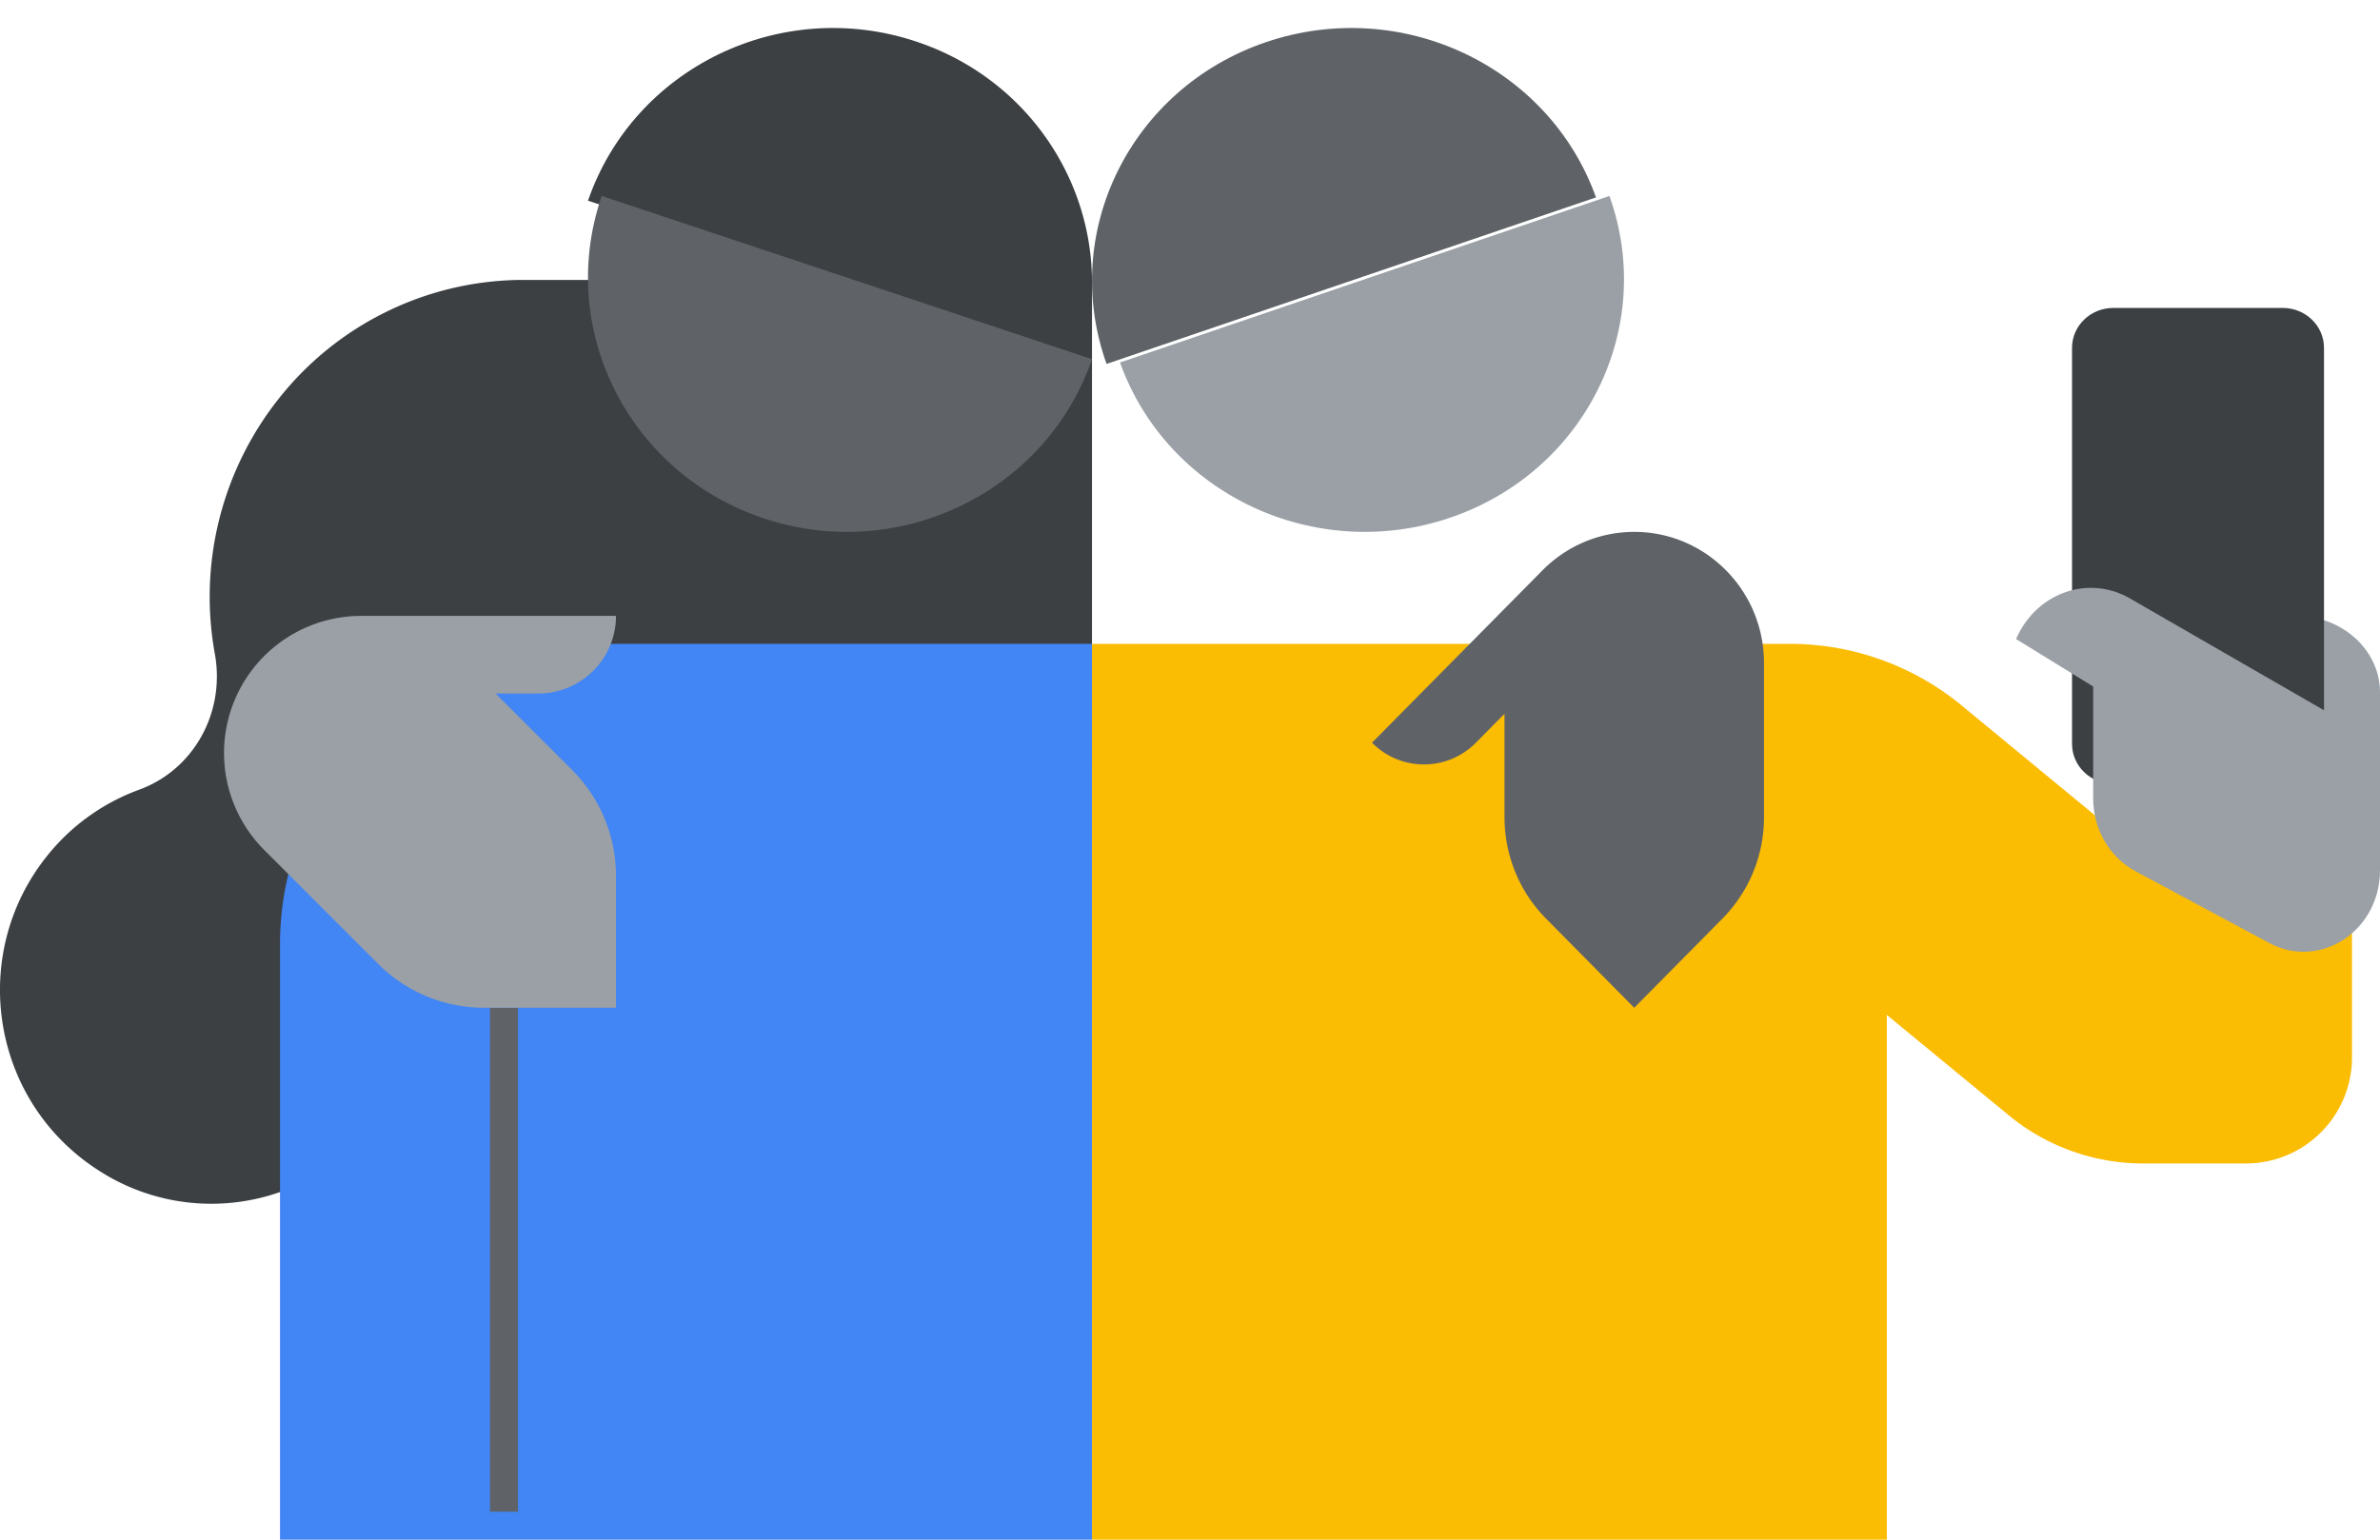 <svg width="68" height="44" viewBox="0 0 68 44" version="1.1" xmlns="http://www.w3.org/2000/svg"><g stroke="none" stroke-width="1" fill="none" fill-rule="evenodd"><path d="M1.33 24.479a5.996 5.996 0 012.643-1.91c1.572-.574 2.466-2.218 2.166-3.88a9.11 9.11 0 011.832-7.305A8.92 8.92 0 0114.824 8H31.2v13.8h-8.588a8.92 8.92 0 01-7.29 4.317 3.517 3.517 0 00-3.324 3.027 6.107 6.107 0 01-1.798 3.547 5.921 5.921 0 01-7.389.753c-3.086-1.985-3.709-6.166-1.481-8.965" fill="#3C4043"/><path d="M56.042 20.157l5.968 4.918h5.19v5.145a3.032 3.032 0 01-3.036 3.029h-2.933c-1.399 0-2.754-.486-3.834-1.374l-3.487-2.87V44H31.2V18.4h19.943c1.789 0 3.52.621 4.9 1.757" fill="#FBBC04"/><path d="M41.433 14.794c-3.861 1.315-8.085-.671-9.433-4.435L45.984 5.6c1.348 3.764-.69 7.88-4.55 9.194" fill="#9AA0A6"/><path d="M36.167 1.206c3.861-1.315 8.085.67 9.433 4.435L31.616 10.4c-1.348-3.764.69-7.88 4.55-9.194" fill="#5F6368"/><path d="M26.177 1.187c3.868 1.288 5.94 5.413 4.63 9.213L16.8 5.735c1.311-3.8 5.51-5.837 9.377-4.548" fill="#3C4043"/><path d="M8 44h23.2V18.4H16.785C11.933 18.4 8 22.24 8 26.978V44z" fill="#4285F4"/><path d="M21.823 14.813c-3.868-1.288-5.94-5.413-4.63-9.213L31.2 10.265c-1.311 3.8-5.51 5.837-9.377 4.548M39.2 21.224c.82.829 2.15.829 2.97 0l.816-.826v2.958c0 1.086.426 2.127 1.186 2.895l2.52 2.549 2.522-2.55a4.116 4.116 0 001.186-2.894v-4.408c0-2.07-1.66-3.748-3.707-3.748-1.031 0-1.963.426-2.635 1.112L39.2 21.224z" fill="#5F6368"/><path stroke="#5F6368" stroke-width=".8" d="M14.4 43.2V28.8"/><path d="M17.6 17.6a2.22 2.22 0 01-2.22 2.22h-1.22l2.187 2.185a4.28 4.28 0 011.253 3.027V28.8h-3.768a4.28 4.28 0 01-3.027-1.253l-3.257-3.258a3.918 3.918 0 012.791-6.688V17.6H17.6zM65.6 24.782V17.6c1.325 0 2.4.98 2.4 2.189V24.8l-2.4-.018z" fill="#9AA0A6"/><path d="M60.379 22.4h4.842c.651 0 1.179-.51 1.179-1.14V9.94c0-.63-.528-1.14-1.179-1.14H60.38c-.651 0-1.179.51-1.179 1.14v11.32c0 .63.528 1.14 1.179 1.14" fill="#3C4043"/><path d="M57.6 18.261l.059-.12c.607-1.235 2.045-1.703 3.196-1.04l5.667 3.267L68 22.183v2.688c0 1.732-1.714 2.857-3.166 2.077l-3.828-2.055c-.737-.396-1.201-1.2-1.201-2.077v-3.197L57.6 18.261z" fill="#9AA0A6"/></g></svg>
